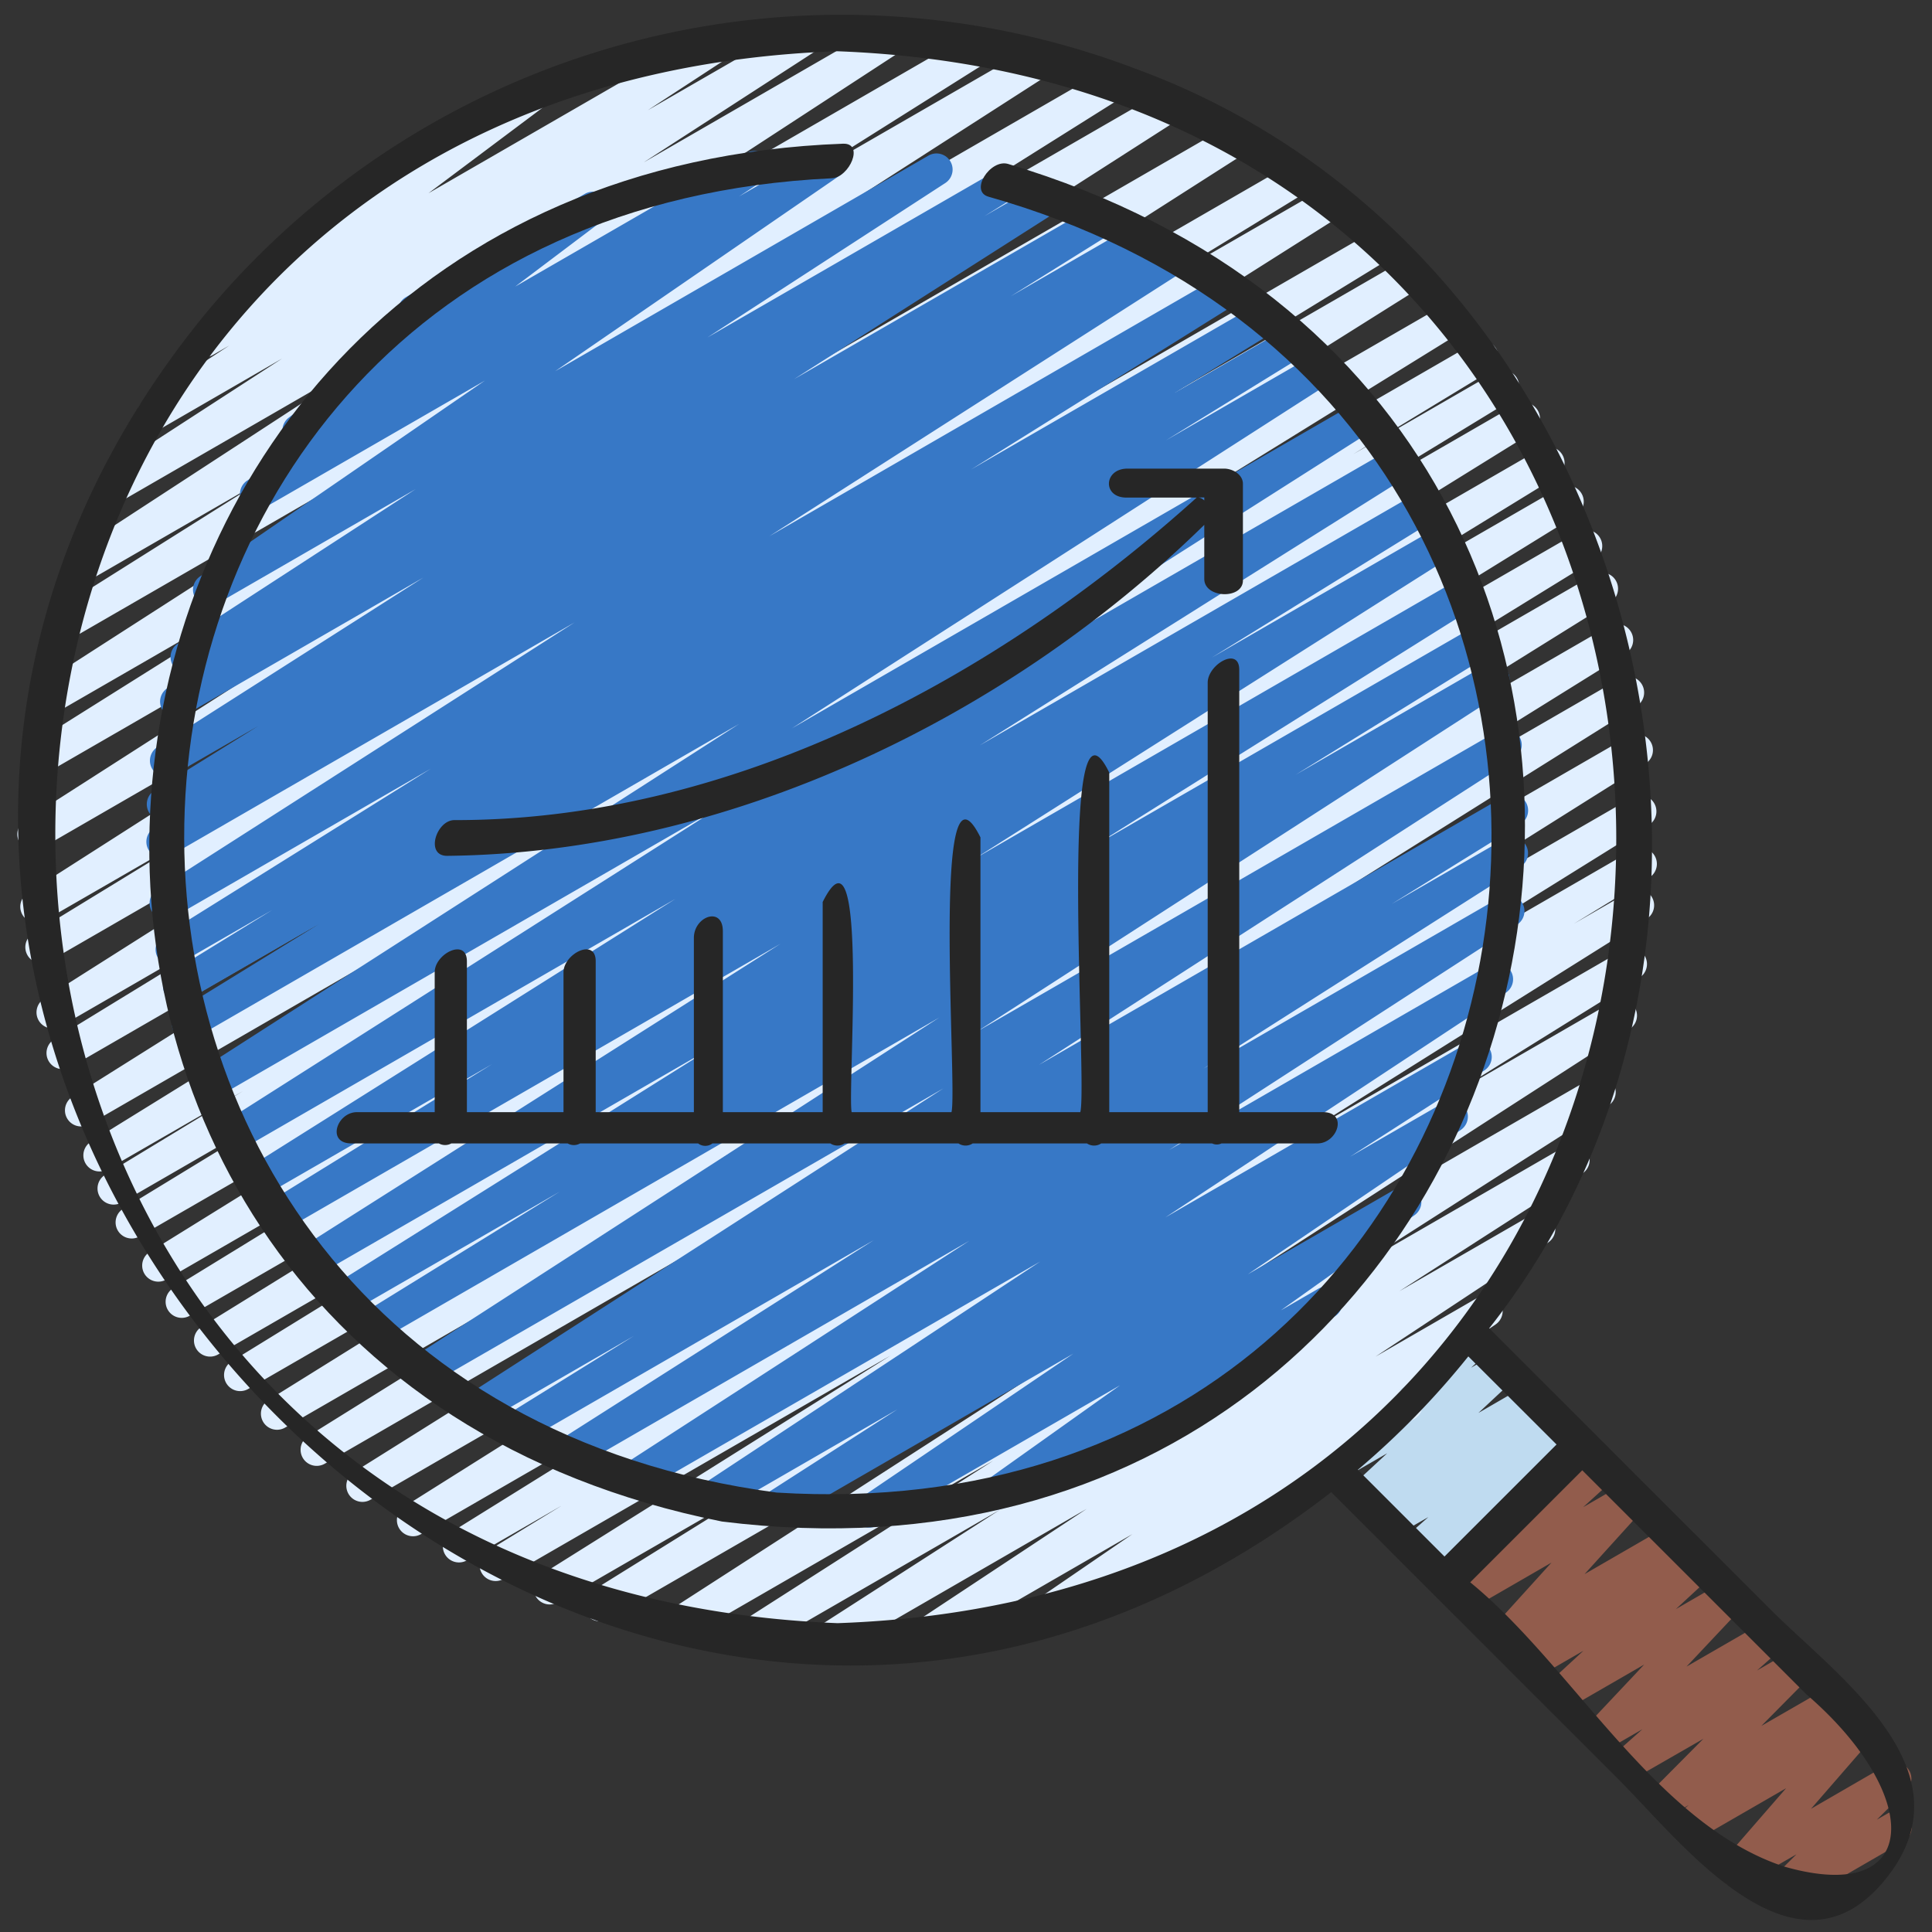 <svg xmlns="http://www.w3.org/2000/svg" version="1.1" xmlns:xlink="http://www.w3.org/1999/xlink" width="512" height="512" x="0" y="0" viewBox="0 0 60 60" style="enable-background:new 0 0 512 512" xml:space="preserve" class=""><rect x="0" y="0" width="60" height="60" fill="#333333" stroke="none"/><g><path fill="#925c4c" d="M55.216 59.364a.5.5 0 0 1-.353-.854l.929-.924-1.64.946a.5.5 0 0 1-.627-.761l1.944-2.236-2.738 1.58a.5.5 0 0 1-.573-.814l.287-.243-.49.283a.5.5 0 0 1-.6-.785L52.9 54l-2.088 1.2a.5.5 0 0 1-.583-.806l.778-.691-1.075.62a.5.5 0 0 1-.615-.775l1.745-1.854-2.385 1.377a.5.5 0 0 1-.59-.8l1.089-1.006-1.464.844a.5.5 0 0 1-.572-.815l.227-.19-.421.242a.5.5 0 0 1-.62-.769l1.857-2.049-2.573 1.486a.5.5 0 0 1-.586-.8l.951-.862-.481.277a.5.5 0 0 1-.64-.745l.832-1.038a.5.5 0 0 1-.043-.888l1.489-.86a.5.5 0 0 1 .639.745l-.472.591 2.226-1.285a.5.5 0 0 1 .586.8l-.946.859 1.282-.741a.5.5 0 0 1 .62.769l-1.857 2.05 2.571-1.486a.5.5 0 0 1 .573.816l-.227.19.418-.241a.5.5 0 0 1 .59.8l-1.089 1.007 1.462-.844a.5.5 0 0 1 .614.775l-1.746 1.855 2.386-1.377a.5.5 0 0 1 .582.807l-.778.69 1.074-.619a.5.5 0 0 1 .6.785L54.7 53.6l2.085-1.2a.5.5 0 0 1 .573.815l-.287.242.489-.281a.5.5 0 0 1 .627.761l-1.944 2.237 2.374-1.374a.5.5 0 0 1 .6.787l-.93.925.33-.191a.5.5 0 1 1 .5.866L55.466 59.3a.489.489 0 0 1-.25.064Z" opacity="1" data-original="#925c4c"/><path fill="#bfdbf0" d="M44.717 49.417a.5.5 0 0 1-.336-.87l.2-.187-.392.226a.5.5 0 0 1-.581-.808l.75-.663-1.047.6a.5.5 0 0 1-.57-.817l.156-.131-.343.2a.5.5 0 0 1-.59-.8l1.116-1.034-.938.541a.5.5 0 0 1-.585-.8l2.929-2.658a.5.5 0 0 1 .246-.494l.867-.5a.5.5 0 0 1 .586.8l-.5.454.748-.432a.5.5 0 0 1 .59.8l-1.11 1.036 1.5-.868a.5.5 0 0 1 .57.816l-.156.131.344-.2a.5.5 0 0 1 .581.807l-.749.661.106-.06a.5.5 0 0 1 .586.8l-2.634 2.395a.5.5 0 0 1-.247.49l-.851.493a.489.489 0 0 1-.246.072Z" opacity="1" data-original="#bfdbf0"/><path fill="#e1efff" d="M25.645 51.461a.5.5 0 0 1-.271-.921l5.673-3.648-7.547 4.357a.5.5 0 0 1-.52-.853l7.865-5.031-9.59 5.535a.5.5 0 0 1-.522-.852L33.1 42.072 18.861 50.29a.5.5 0 0 1-.513-.857l5.962-3.706-6.98 4.029a.5.5 0 0 1-.516-.857l10.841-6.8-12.02 6.939a.5.5 0 0 1-.511-.859l2.333-1.428-2.968 1.713a.5.5 0 0 1-.513-.857l10.869-6.761-11.774 6.8a.5.5 0 0 1-.516-.856l15.69-9.871-16.745 9.66a.5.5 0 0 1-.516-.856l15.931-9.983-16.83 9.717a.5.5 0 0 1-.515-.857l14.945-9.306-15.662 9.042a.5.5 0 0 1-.515-.857l15.671-9.757L7.7 43.14a.5.5 0 0 1-.511-.859l11.8-7.268L6.78 42.06a.5.5 0 0 1-.512-.859l13.714-8.474-14.1 8.14a.5.5 0 0 1-.512-.858l10.757-6.6-10.993 6.344a.5.5 0 0 1-.514-.853l15.439-9.574L4.332 38.4a.5.5 0 0 1-.511-.859l6.9-4.209-6.937 4.008a.5.5 0 0 1-.51-.861l4.268-2.591-4.222 2.436a.5.5 0 0 1-.512-.857l13.942-8.623-13.988 8.075a.5.5 0 0 1-.516-.856l18.739-11.779L2.2 33.133a.5.5 0 0 1-.511-.86l8.328-5.1-8.133 4.7a.5.5 0 0 1-.678-.174.5.5 0 0 1 .16-.681l19.017-12.05L1.52 29.858A.5.5 0 0 1 1.009 29l5.574-3.41-5.2 3a.5.5 0 0 1-.52-.854l18.612-11.9L1.282 26.344a.5.5 0 0 1-.519-.854L17.916 14.5 1.4 24.033a.5.5 0 0 1-.515-.856l10.736-6.743-9.975 5.756a.5.5 0 0 1-.52-.853l13.352-8.583-12.32 7.112a.5.5 0 0 1-.516-.855l6.435-4.051-5.349 3.088A.5.5 0 0 1 2.2 17.2l9.818-6.4-8.255 4.766a.5.5 0 0 1-.523-.852l5.521-3.579L5.016 13.3a.5.5 0 0 1-.524-.852l2.63-1.718-.509.293a.5.5 0 0 1-.55-.833l4.465-3.351a.5.5 0 0 1-.165-.926l6.091-3.516a.5.5 0 0 1 .55.833L13.308 6 22.229.85a.5.5 0 0 1 .523.851L20.12 3.422l4.859-2.8a.5.5 0 0 1 .522.853L19.99 5.043 27.565.67a.5.5 0 0 1 .524.851l-9.815 6.4 11.968-6.913a.5.5 0 0 1 .517.855l-6.447 4.059 7.8-4.5a.5.5 0 0 1 .521.853L19.289 10.85l15.1-8.717a.5.5 0 0 1 .515.856L24.157 9.738 36.1 2.845a.5.5 0 0 1 .519.853L19.473 14.687 38.155 3.9a.5.5 0 0 1 .52.854l-18.623 11.9L40.058 5.108a.5.5 0 0 1 .51.86l-5.557 3.4 6.069-3.5a.5.5 0 0 1 .518.856L22.577 18.763 42.64 7.18a.5.5 0 0 1 .511.859l-8.306 5.089 8.73-5.04a.5.5 0 0 1 .516.855L25.34 20.729l19.5-11.255a.5.5 0 0 1 .513.857l-13.948 8.624 14.375-8.3a.5.5 0 0 1 .51.861l-4.267 2.591 4.4-2.542a.5.5 0 0 1 .511.86l-6.886 4.2 7.021-4.054a.5.5 0 0 1 .514.858L32.13 23.013l15.717-9.074a.5.5 0 0 1 .511.859l-10.741 6.593 10.822-6.248a.5.5 0 0 1 .513.858l-13.714 8.474 13.783-7.957a.5.5 0 0 1 .512.858l-11.792 7.262L49.5 17.85a.5.5 0 0 1 .515.857l-15.678 9.761 15.625-9.021a.5.5 0 0 1 .515.858l-14.943 9.3 14.776-8.53a.5.5 0 0 1 .515.857L34.9 31.918l15.675-9.05a.5.5 0 0 1 .517.856L35.4 33.594l15.3-8.833a.5.5 0 0 1 .514.857l-10.88 6.768L50.7 26.4a.5.5 0 0 1 .511.86l-2.33 1.426 1.745-1.007a.5.5 0 0 1 .516.856l-10.835 6.8 10.1-5.832a.5.5 0 0 1 .514.857l-5.971 3.713L50.1 31.1a.5.5 0 0 1 .521.852l-12.36 7.977 11.172-6.45a.5.5 0 0 1 .519.854l-7.867 5.032 6.535-3.773a.5.5 0 0 1 .521.853L43.457 40.1l4.1-2.365a.5.5 0 0 1 .525.85l-5.365 3.547 3.206-1.851a.5.5 0 0 1 .532.845L43.422 43.2l.011-.006a.5.5 0 0 1 .5.866l-11.268 6.507a.5.5 0 0 1-.532-.844l3.033-2.078-6.266 3.617a.5.5 0 0 1-.525-.85l5.373-3.553-7.848 4.535a.51.51 0 0 1-.255.067Z" opacity="1" data-original="#e1efff"/><path fill="#3778c6" d="M26.992 47.441a.5.5 0 0 1-.28-.914l6.623-4.489-9.111 5.262a.5.5 0 0 1-.521-.854l4.167-2.677-5.624 3.247a.5.5 0 0 1-.525-.85l10.585-6.988-12.494 7.21a.5.5 0 0 1-.521-.853l10.81-7-12.287 7.095a.5.5 0 0 1-.518-.855l9.839-6.261-10.944 6.318a.5.5 0 0 1-.513-.857l4.01-2.488-4.636 2.677a.5.5 0 0 1-.521-.852L29.3 33.8l-15.918 9.183a.5.5 0 0 1-.522-.852L29.171 31.6 11.809 41.627a.5.5 0 0 1-.513-.858l6.089-3.762-6.46 3.728a.5.5 0 0 1-.516-.856l11.785-7.394-12.283 7.092a.5.5 0 0 1-.517-.854l14.845-9.413-15.356 8.865a.5.5 0 0 1-.513-.859l6.917-4.271-7.07 4.082a.5.5 0 0 1-.517-.856l13.282-8.359-13.534 7.814a.5.5 0 0 1-.518-.855l15.415-9.8-15.616 9.016a.5.5 0 0 1-.52-.854L22.958 22.48 6.093 32.218a.5.5 0 0 1-.512-.859L9.9 28.7l-4.1 2.367a.5.5 0 0 1-.512-.858l3.167-1.948-2.882 1.663a.5.5 0 0 1-.514-.857l8.32-5.194-7.992 4.613a.5.5 0 0 1-.52-.853l12.984-8.307-12.567 7.255a.5.5 0 0 1-.512-.858l.444-.273a.5.5 0 0 1-.42-.9l3.22-2-2.6 1.5a.5.5 0 0 1-.519-.855l8.25-5.258-7.437 4.292a.5.5 0 0 1-.515-.856l.93-.581-.084.049a.5.5 0 0 1-.522-.852l7.39-4.8-6.167 3.56a.5.5 0 0 1-.533-.845l8.85-6.085-6.868 3.962a.5.5 0 0 1-.524-.85l1.622-1.064a.555.555 0 0 1-.435-.223.5.5 0 0 1 .115-.675l3.741-2.829a.5.5 0 0 1-.105-.911l5.555-3.207a.5.5 0 0 1 .552.832L16 8.9l7.189-4.149a.5.5 0 0 1 .524.85l-.762.5 2.605-1.5a.5.5 0 0 1 .533.844l-8.849 6.084 11.6-6.7a.5.5 0 0 1 .522.852l-7.393 4.8 9.039-5.217a.5.5 0 0 1 .514.856l-.948.592L32.38 5.67a.5.5 0 0 1 .518.854l-8.239 5.252L34.1 6.332a.5.5 0 0 1 .513.857L31.391 9.2l3.943-2.276a.5.5 0 0 1 .512.858l-.108.067.623-.36a.5.5 0 0 1 .52.854l-12.988 8.31 14.074-8.131a.5.5 0 0 1 .514.857l-8.321 5.2 8.947-5.165a.5.5 0 0 1 .512.859l-3.169 1.944 3.534-2.04a.5.5 0 0 1 .512.858l-4.287 2.641 4.622-2.669a.5.5 0 0 1 .521.853l-16.76 10.76 17.55-10.132a.5.5 0 0 1 .518.855l-15.412 9.8 15.943-9.2a.5.5 0 0 1 .517.855l-13.281 8.351 13.607-7.855a.5.5 0 0 1 .513.858l-6.915 4.271 6.978-4.029a.5.5 0 0 1 .518.854L30.29 26.656 45.3 17.99a.5.5 0 0 1 .515.857l-11.8 7.4 11.786-6.8a.5.5 0 0 1 .512.859l-6.073 3.753 5.892-3.4a.5.5 0 0 1 .521.853L30.345 32.035 46.518 22.7a.5.5 0 0 1 .52.853l-14.769 9.516L46.7 24.74a.5.5 0 0 1 .514.858l-3.991 2.474 3.487-2.012a.5.5 0 0 1 .519.854l-9.849 6.268 9.216-5.321a.5.5 0 0 1 .521.853l-10.81 7 9.946-5.742a.5.5 0 0 1 .525.849l-10.587 6.987 9.389-5.42a.5.5 0 0 1 .521.853l-4.176 2.683 2.914-1.682a.5.5 0 0 1 .53.847l-6.619 4.487 4.65-2.684a.5.5 0 0 1 .54.839l-4.162 2.963 1.142-.659a.5.5 0 1 1 .5.865l-10.255 5.92a.5.5 0 0 1-.54-.84l4.161-2.96-7.544 4.354a.494.494 0 0 1-.25.067Z" opacity="1" data-original="#3778c6"/><path fill="#262626" d="M35.263 2.134A25.674 25.674 0 0 0 6.3 9.84c-18.49 22.8 11.592 54.693 35.043 36.5l8.912 8.91c2.015 2.015 5.605 6.76 8.446 2.923C61.118 54.9 57.052 52.05 55 50l-8.751-8.749C56.3 28.518 50.712 7.788 35.263 2.134ZM56.1 52.62c3.61 3.107 3.625 6.588-.694 5.347-4-1.32-6.56-6.226-9.747-8.827l3.48-3.479Zm-7.76-7.76-3.48 3.479-2.692-2.692a25.65 25.65 0 0 0 3.432-3.523Zm-22.328 5.549c-32.3-1.274-32.477-47.63-.024-48.818 32.212 1.19 32.33 47.683.024 48.818Z" opacity="1" data-original="#262626"/><path fill="#262626" d="M31.3 5.089c-.55-.153-1.2.851-.6 1.02C55.036 13 49.477 47.924 24.119 46.353-1.342 42.962-.006 6.761 25.822 5.537c.556-.018 1.035-1.1.356-1.074C-.09 5.43-3.5 42.072 22.419 47.252 49.464 50.629 57.586 12.917 31.3 5.089Z" opacity="1" data-original="#262626"/><path fill="#262626" d="M14.109 25.469c-.565.006-.914 1.117-.218 1.11C22.605 26.485 31.274 22.3 37.4 16.3v1.68c0 .6 1.2.644 1.2.046v-3c0-.291-.32-.473-.583-.473h-3c-.742 0-.787.9-.034.9h2.181c-6.2 5.59-14.415 10.029-23.055 10.016ZM37.4 15.45v.093a.315.315 0 0 0-.179-.093ZM13.5 30.192v4.347h-2.414c-.626 0-.955.971-.172.971h2.716a.394.394 0 0 0 .386 0h3.613a.388.388 0 0 0 .386 0h3.666a.364.364 0 0 0 .444 0h3.663a.4.4 0 0 0 .443 0h3.535a.4.4 0 0 0 .442 0h3.548a.4.4 0 0 0 .443 0h3.444a.338.338 0 0 0 .292 0h2.979c.626 0 .955-.971.172-.971h-2.6V20.8c0-.736-.98-.163-.98.4v13.339h-3.057V23.994c-1.612-3.308-.666 9.749-.9 10.545h-3.1v-8.533c-1.546-3.112-.706 7.8-.9 8.533h-3.1c-.138-.648.544-9.415-.9-6.527v6.527h-3.1v-5.618c0-.788-.9-.465-.9.207v5.411H18.5v-4.687c0-.742-1-.23-1 .345v4.342h-3v-4.682c0-.744-1-.24-1 .335Z" opacity="1" data-original="#262626"/></g></svg>